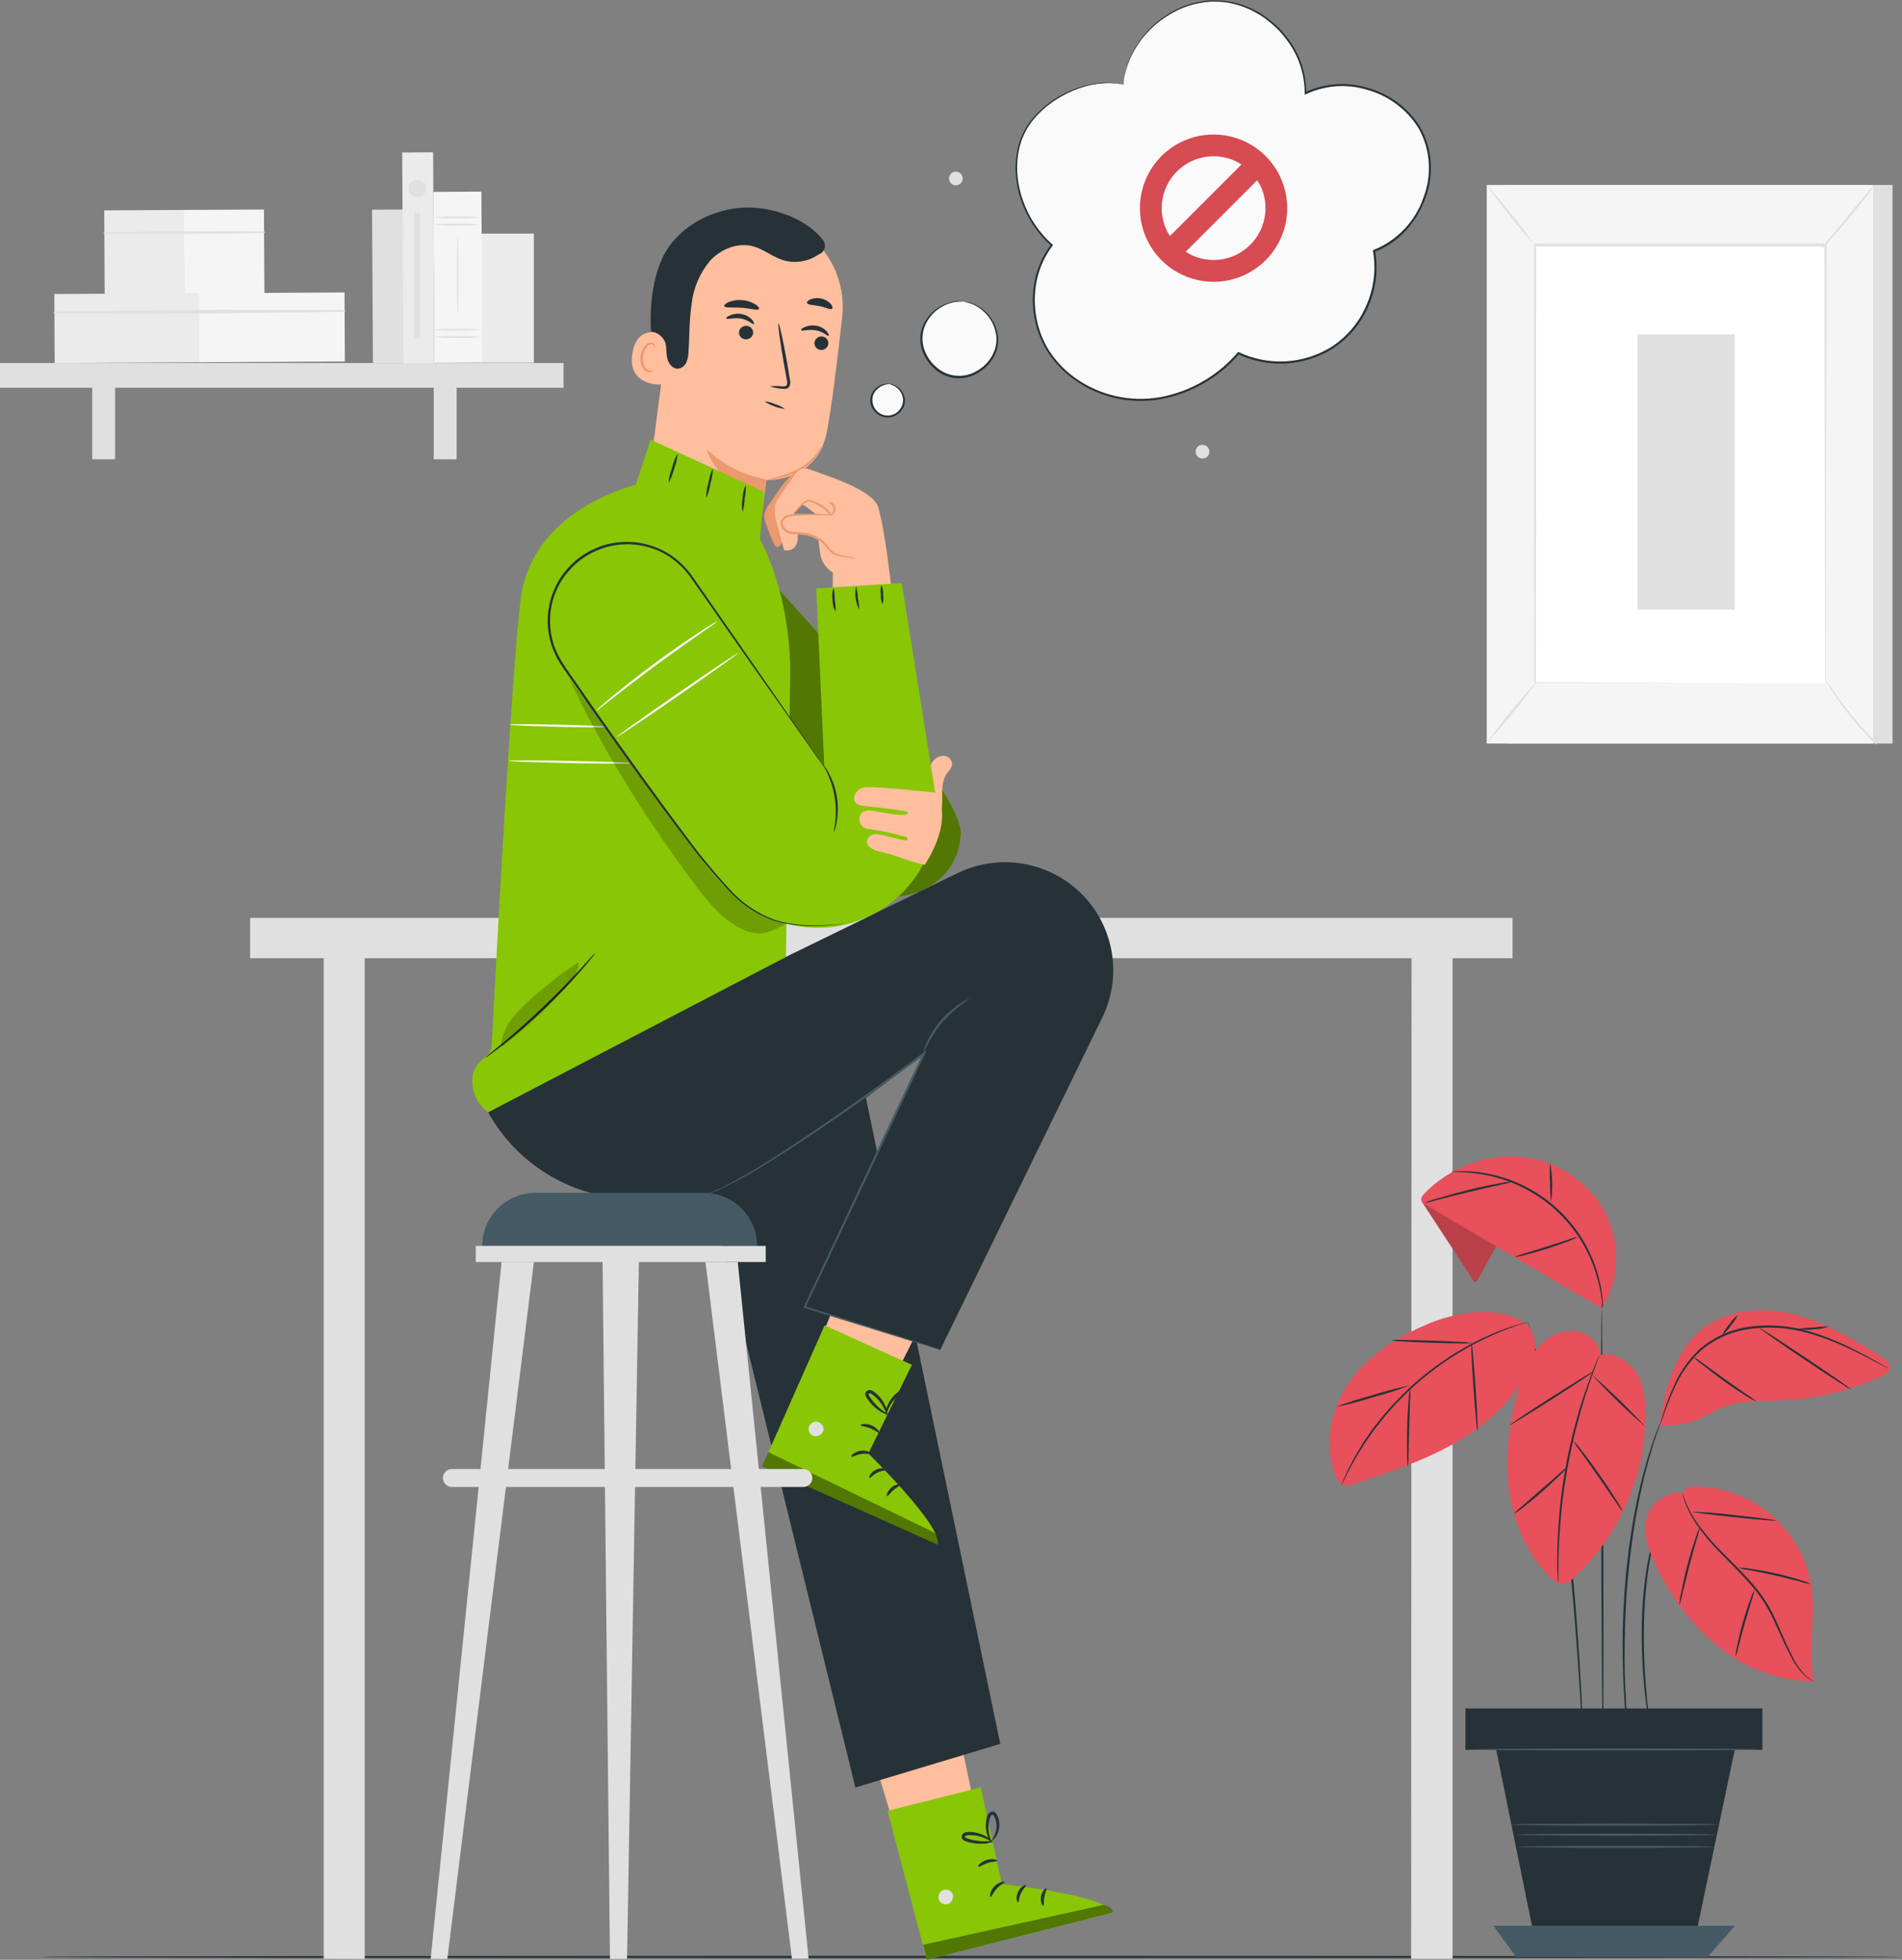 <svg width="297" height="306" viewBox="0 0 297 306" fill="none" xmlns="http://www.w3.org/2000/svg">
<rect x="0" y="0" width="297" height="306" fill="#808080" stroke="none"/>
<g clip-path="url(#clip0_204_15618)">
<path d="M188.754 70.946C188.838 70.752 188.862 70.537 188.824 70.33C188.786 70.122 188.687 69.93 188.54 69.778C188.392 69.626 188.203 69.521 187.996 69.477C187.789 69.432 187.574 69.449 187.377 69.526C187.179 69.603 187.009 69.737 186.888 69.91C186.767 70.083 186.7 70.288 186.696 70.5C186.691 70.711 186.749 70.919 186.863 71.097C186.977 71.275 187.141 71.416 187.335 71.501C187.597 71.615 187.893 71.62 188.16 71.516C188.426 71.412 188.639 71.207 188.754 70.946Z" fill="#E0E0E0"/>
<path d="M148.43 28.544C148.61 28.763 148.871 28.902 149.153 28.93C149.436 28.958 149.718 28.872 149.938 28.693C150.158 28.513 150.297 28.254 150.325 27.972C150.353 27.69 150.268 27.408 150.088 27.189C149.999 27.081 149.889 26.991 149.765 26.924C149.641 26.858 149.505 26.817 149.365 26.803C149.225 26.789 149.083 26.803 148.949 26.844C148.814 26.884 148.689 26.951 148.58 27.04C148.471 27.129 148.381 27.238 148.314 27.362C148.248 27.486 148.207 27.621 148.193 27.761C148.179 27.901 148.193 28.042 148.233 28.176C148.274 28.31 148.341 28.435 148.43 28.544Z" fill="#E0E0E0"/>
<path d="M295.518 28.882H235.18V116.098H295.518V28.882Z" fill="#E0E0E0"/>
<path d="M292.495 28.882H232.156V116.098H292.495V28.882Z" fill="#F5F5F5"/>
<path d="M284.996 38.331H239.648V106.656H284.996V38.331Z" fill="white"/>
<path d="M285.005 106.656C285.005 106.656 285.005 106.54 285.005 106.324C285.005 106.107 285.005 105.775 285.005 105.355C285.005 104.495 285.005 103.242 285.005 101.609C285.005 98.331 285.005 93.562 284.964 87.534C284.964 75.484 284.924 58.408 284.896 38.331L285.046 38.487H239.698L239.861 38.318C239.861 64.098 239.861 87.859 239.827 106.642L239.698 106.513L272.704 106.581H281.819H284.217H285.046C285.046 106.581 284.774 106.581 284.244 106.581H281.874H272.785L239.698 106.656H239.562V106.52C239.562 87.737 239.562 63.976 239.562 38.196V38.033H239.726H285.073H285.222V38.182C285.188 58.313 285.168 75.436 285.148 87.48C285.148 93.495 285.114 98.257 285.107 101.521C285.107 103.14 285.107 104.386 285.107 105.24C285.107 105.653 285.107 105.971 285.107 106.195C285.107 106.419 285.005 106.656 285.005 106.656Z" fill="#E0E0E0"/>
<path d="M292.668 28.889C292.358 29.439 291.999 29.961 291.595 30.447C290.916 31.382 289.897 32.655 288.762 34.03C287.628 35.405 286.568 36.618 285.78 37.485C285.372 37.979 284.917 38.432 284.422 38.839C284.762 38.309 285.146 37.809 285.57 37.343L288.477 33.827L291.377 30.312C291.767 29.802 292.198 29.326 292.668 28.889Z" fill="#E0E0E0"/>
<path d="M285.234 106.439C287.488 110.014 290.14 113.322 293.141 116.301L285.234 106.439Z" fill="white"/>
<path d="M293.14 116.301C292.643 115.934 292.188 115.513 291.782 115.048C290.731 113.982 289.736 112.863 288.8 111.695C287.859 110.528 286.982 109.311 286.171 108.051C285.807 107.549 285.499 107.008 285.254 106.439C285.661 106.904 286.031 107.4 286.361 107.922C287.04 108.857 287.964 110.131 289.078 111.492C290.192 112.853 291.204 114.039 291.972 114.879C292.394 115.325 292.785 115.8 293.14 116.301Z" fill="#E0E0E0"/>
<path d="M232.152 116.023L240.052 106.297L232.152 116.023Z" fill="white"/>
<path d="M240.052 106.31C238.869 108.033 237.592 109.691 236.228 111.275C234.952 112.924 233.592 114.507 232.152 116.017C233.334 114.292 234.611 112.635 235.977 111.052C237.253 109.403 238.613 107.82 240.052 106.31Z" fill="#E0E0E0"/>
<path d="M232.156 28.889C233.516 30.345 234.797 31.871 235.994 33.461C237.27 34.978 238.465 36.561 239.574 38.203C238.21 36.751 236.929 35.225 235.736 33.631C234.457 32.116 233.262 30.533 232.156 28.889Z" fill="#E0E0E0"/>
<path d="M270.869 52.204H255.688V95.195H270.869V52.204Z" fill="#E0E0E0"/>
<path d="M62.927 32.718L58.098 32.744L58.228 56.695L63.057 56.669L62.927 32.718Z" fill="#E0E0E0"/>
<path d="M28.776 32.78L16.277 32.848L16.349 46.069L28.847 46.002L28.776 32.78Z" fill="#EBEBEB"/>
<path d="M41.217 32.713L28.719 32.781L28.791 46.002L41.289 45.935L41.217 32.713Z" fill="#F5F5F5"/>
<path d="M16.296 36.502C24.605 36.57 32.919 36.532 41.238 36.387C41.268 36.38 41.295 36.364 41.314 36.34C41.333 36.316 41.344 36.286 41.344 36.255C41.344 36.224 41.333 36.195 41.314 36.171C41.295 36.147 41.268 36.13 41.238 36.123C32.924 36.096 24.617 36.096 16.296 36.279C16.266 36.279 16.237 36.291 16.216 36.312C16.195 36.333 16.184 36.361 16.184 36.391C16.184 36.42 16.195 36.449 16.216 36.47C16.237 36.491 16.266 36.502 16.296 36.502Z" fill="#E0E0E0"/>
<path d="M31.195 45.786L8.48 45.908L8.539 56.685L31.253 56.562L31.195 45.786Z" fill="#EBEBEB"/>
<path d="M53.792 45.664L31.078 45.786L31.137 56.563L53.851 56.44L53.792 45.664Z" fill="#F5F5F5"/>
<path d="M8.499 48.905C23.585 49.074 38.726 48.905 53.812 48.681C53.842 48.674 53.869 48.658 53.888 48.634C53.907 48.61 53.918 48.58 53.918 48.549C53.918 48.519 53.907 48.489 53.888 48.465C53.869 48.441 53.842 48.424 53.812 48.417C38.726 48.336 23.578 48.349 8.499 48.681C8.469 48.681 8.441 48.693 8.42 48.714C8.399 48.735 8.387 48.763 8.387 48.793C8.387 48.823 8.399 48.851 8.42 48.872C8.441 48.893 8.469 48.905 8.499 48.905Z" fill="#E0E0E0"/>
<path d="M87.991 56.681H0V60.542H87.991V56.681Z" fill="#E0E0E0"/>
<path d="M17.979 58.537H14.406V71.711H17.979V58.537Z" fill="#E0E0E0"/>
<path d="M71.303 58.537H67.731V71.711H71.303V58.537Z" fill="#E0E0E0"/>
<path d="M67.634 23.785L62.805 23.811L62.983 56.757L67.813 56.731L67.634 23.785Z" fill="#EBEBEB"/>
<path d="M75.171 29.922L67.672 29.962L67.817 56.656L75.316 56.616L75.171 29.922Z" fill="#F5F5F5"/>
<path d="M75.12 35.066C73.875 35.197 72.622 35.24 71.371 35.195C70.119 35.24 68.866 35.197 67.621 35.066C68.866 34.936 70.119 34.893 71.371 34.938C72.622 34.893 73.875 34.936 75.12 35.066Z" fill="#E0E0E0"/>
<path d="M75.12 33.942C73.875 34.077 72.622 34.123 71.371 34.078C70.119 34.123 68.866 34.077 67.621 33.942C68.867 33.816 70.119 33.773 71.371 33.813C72.622 33.773 73.875 33.816 75.12 33.942Z" fill="#E0E0E0"/>
<path d="M75.12 52.603C73.875 52.734 72.622 52.777 71.371 52.732C70.119 52.777 68.866 52.734 67.621 52.603C68.866 52.473 70.119 52.43 71.371 52.474C72.622 52.43 73.875 52.473 75.12 52.603Z" fill="#E0E0E0"/>
<path d="M75.12 51.479C73.875 51.614 72.622 51.659 71.371 51.614C70.119 51.659 68.866 51.614 67.621 51.479C68.867 51.352 70.119 51.309 71.371 51.35C72.622 51.309 73.875 51.352 75.12 51.479Z" fill="#E0E0E0"/>
<path d="M71.484 49.033C71.417 49.033 71.356 46.324 71.356 43.019C71.356 39.713 71.417 37.004 71.484 37.004C71.552 37.004 71.614 39.713 71.614 43.019C71.614 46.324 71.566 49.033 71.484 49.033Z" fill="#E0E0E0"/>
<path d="M83.364 36.475H75.199V56.627H83.364V36.475Z" fill="#EBEBEB"/>
<path d="M66.533 29.417C66.533 29.685 66.454 29.947 66.305 30.17C66.155 30.393 65.943 30.567 65.695 30.669C65.447 30.772 65.173 30.798 64.91 30.746C64.646 30.694 64.404 30.565 64.214 30.375C64.024 30.186 63.895 29.945 63.843 29.682C63.79 29.419 63.817 29.147 63.92 28.899C64.023 28.651 64.197 28.44 64.42 28.291C64.644 28.142 64.906 28.063 65.175 28.063C65.535 28.063 65.881 28.206 66.135 28.459C66.39 28.714 66.533 29.058 66.533 29.417Z" fill="#E0E0E0"/>
<path d="M65.571 33.217H64.715V52.813H65.571V33.217Z" fill="#E0E0E0"/>
<path d="M297.001 305.553C297.001 305.654 231.914 305.729 151.639 305.729C71.364 305.729 6.277 305.682 6.277 305.553C6.277 305.424 71.35 305.377 151.639 305.377C231.928 305.377 297.001 305.458 297.001 305.553Z" fill="#263238"/>
<path d="M236.187 143.321H39.059V149.613H236.187V143.321Z" fill="#E0E0E0"/>
<path d="M56.949 305.871L50.551 305.851V148.78H56.949V305.871Z" fill="#E0E0E0"/>
<path d="M226.818 305.858H220.352L220.419 148.78H226.818V305.858Z" fill="#E0E0E0"/>
<path d="M115.453 85.448C115.453 85.448 150.639 122.208 150.021 130.37C149.403 138.532 141.523 140.293 138.956 139.974C136.388 139.656 117.036 118.177 117.036 118.177L115.453 85.448Z" fill="#89C605"/>
<g opacity="0.4">
<path d="M115.453 85.448C115.453 85.448 150.639 122.208 150.021 130.37C149.403 138.532 141.523 140.293 138.956 139.974C136.388 139.656 117.036 118.177 117.036 118.177L115.453 85.448Z" fill="black"/>
</g>
<path d="M134.203 267.052L143.74 298.888L154.465 293.083L148.372 263.937L134.203 267.052Z" fill="#FFBE9D"/>
<path d="M153.154 279.075L156.435 294.167C156.435 294.167 172.9 295.901 173.777 298.624L144.711 306L138.598 282.733L153.154 279.075Z" fill="#89C605"/>
<path d="M147.129 295.176C146.871 295.331 146.68 295.577 146.592 295.864C146.504 296.152 146.526 296.461 146.653 296.734C146.799 296.997 147.04 297.193 147.328 297.283C147.615 297.372 147.926 297.348 148.195 297.215C148.468 297.049 148.67 296.789 148.762 296.483C148.854 296.178 148.828 295.85 148.691 295.562C148.51 295.304 148.235 295.126 147.925 295.065C147.614 295.004 147.293 295.066 147.027 295.237" fill="#E0E0E0"/>
<g opacity="0.4">
<path d="M144.711 306L144.168 303.65L172.235 297.438C172.235 297.438 173.668 297.675 173.757 298.617L144.711 306Z" fill="black"/>
</g>
<path d="M156.871 293.875C156.905 294.018 156.192 294.262 155.628 294.898C155.064 295.535 154.827 296.219 154.684 296.192C154.541 296.165 154.541 295.298 155.254 294.546C155.968 293.794 156.871 293.74 156.871 293.875Z" fill="#263238"/>
<path d="M160.238 294.356C160.306 294.485 159.756 294.885 159.423 295.603C159.091 296.321 159.118 296.991 158.975 297.025C158.832 297.059 158.54 296.273 158.975 295.386C159.41 294.498 160.205 294.221 160.238 294.356Z" fill="#263238"/>
<path d="M162.901 297.554C162.778 297.615 162.405 296.957 162.568 296.09C162.731 295.223 163.322 294.736 163.41 294.851C163.498 294.966 163.193 295.474 163.07 296.206C162.948 296.937 163.043 297.506 162.901 297.554Z" fill="#263238"/>
<path d="M155.714 290.523C155.714 290.672 154.98 290.638 154.192 290.895C153.404 291.153 152.834 291.572 152.739 291.464C152.644 291.356 153.106 290.705 154.043 290.414C154.98 290.123 155.782 290.394 155.714 290.523Z" fill="#263238"/>
<path d="M155.034 287.495C154.59 287.748 154.085 287.875 153.574 287.861C153.024 287.901 152.472 287.874 151.93 287.779C151.609 287.73 151.293 287.653 150.986 287.549C150.798 287.504 150.619 287.428 150.456 287.325C150.337 287.249 150.246 287.134 150.2 287C150.153 286.867 150.152 286.721 150.198 286.587C150.243 286.47 150.315 286.366 150.408 286.282C150.501 286.199 150.613 286.139 150.734 286.106C150.92 286.056 151.112 286.034 151.305 286.039C151.633 286.037 151.96 286.064 152.283 286.12C152.831 286.213 153.361 286.394 153.852 286.655C154.688 287.109 155.054 287.576 155.014 287.617C154.973 287.657 154.518 287.319 153.703 286.98C153.225 286.786 152.726 286.651 152.215 286.58C151.915 286.543 151.613 286.529 151.312 286.54C150.986 286.54 150.721 286.601 150.68 286.756C150.639 286.912 150.68 286.838 150.755 286.912C150.874 286.988 151.005 287.045 151.142 287.082C151.429 287.178 151.722 287.257 152.018 287.319C152.528 287.426 153.046 287.487 153.567 287.502C154.055 287.468 154.545 287.466 155.034 287.495Z" fill="#263238"/>
<path d="M154.886 287.745C154.845 287.779 154.43 287.346 154.145 286.445C153.981 285.915 153.91 285.36 153.935 284.806C153.95 284.474 153.998 284.146 154.077 283.824C154.109 283.612 154.194 283.412 154.325 283.243C154.456 283.073 154.628 282.94 154.824 282.855C154.95 282.829 155.08 282.838 155.2 282.882C155.321 282.927 155.426 283.004 155.504 283.106C155.622 283.256 155.718 283.422 155.789 283.6C155.926 283.911 156.011 284.243 156.04 284.582C156.101 285.144 156.019 285.712 155.803 286.235C155.429 287.136 154.879 287.454 154.858 287.407C155.085 286.99 155.287 286.56 155.463 286.12C155.608 285.639 155.648 285.133 155.578 284.636C155.536 284.349 155.453 284.068 155.334 283.803C155.212 283.505 155.028 283.288 154.926 283.349C154.824 283.41 154.593 283.681 154.539 283.952C154.457 284.24 154.402 284.535 154.376 284.833C154.333 285.34 154.363 285.851 154.464 286.35C154.668 287.217 154.96 287.705 154.886 287.745Z" fill="#263238"/>
<path d="M108.301 176.308C108.654 177.717 133.569 279.096 133.569 279.096L156.195 272.282L134.833 169.595L108.301 176.308Z" fill="#263238"/>
<path d="M104.966 46.764L101.013 77.056C100.854 78.276 100.946 79.516 101.282 80.7C101.619 81.884 102.193 82.988 102.969 83.944C103.746 84.9 104.71 85.69 105.801 86.264C106.893 86.838 108.09 87.185 109.32 87.284C111.654 87.47 113.97 86.754 115.789 85.283C117.607 83.813 118.789 81.701 119.088 79.386C119.38 77.103 119.632 75.206 119.679 74.969C119.679 74.969 127.511 75.254 129.06 67.695C129.814 64.037 130.744 56.39 131.512 49.46C131.906 45.869 130.93 42.262 128.777 39.356C126.625 36.45 123.454 34.46 119.896 33.78L119.163 33.637C111.168 32.581 105.809 38.765 104.966 46.764Z" fill="#FFBE9D"/>
<path d="M119.715 74.868C116.19 74.249 112.929 72.598 110.348 70.126C110.348 70.126 111.638 76.026 119.355 76.798L119.715 74.868Z" fill="#EB996E"/>
<path d="M129.339 53.741C129.286 54.023 129.125 54.273 128.891 54.438C128.656 54.604 128.367 54.672 128.083 54.628C127.806 54.588 127.556 54.44 127.388 54.217C127.22 53.993 127.147 53.713 127.186 53.436C127.237 53.154 127.398 52.903 127.633 52.737C127.868 52.571 128.158 52.504 128.443 52.549C128.72 52.589 128.97 52.737 129.138 52.961C129.306 53.184 129.378 53.465 129.339 53.741Z" fill="#263238"/>
<path d="M129.399 52.434C129.243 52.549 128.537 51.756 127.361 51.567C126.186 51.377 125.222 51.763 125.127 51.567C125.032 51.37 125.263 51.262 125.684 51.065C126.258 50.816 126.896 50.747 127.511 50.869C128.119 50.98 128.674 51.284 129.094 51.736C129.406 52.108 129.481 52.386 129.399 52.434Z" fill="#263238"/>
<path d="M117.594 52.075C117.541 52.358 117.38 52.61 117.144 52.777C116.908 52.944 116.617 53.012 116.331 52.969C116.191 52.953 116.055 52.909 115.932 52.84C115.809 52.772 115.701 52.679 115.614 52.568C115.527 52.457 115.464 52.33 115.427 52.194C115.39 52.058 115.381 51.916 115.4 51.777C115.453 51.495 115.614 51.245 115.849 51.08C116.083 50.914 116.373 50.846 116.657 50.889C116.797 50.904 116.933 50.947 117.056 51.015C117.18 51.083 117.288 51.175 117.375 51.286C117.463 51.396 117.527 51.523 117.565 51.658C117.602 51.794 117.612 51.935 117.594 52.075Z" fill="#263238"/>
<path d="M117.725 50.605C117.562 50.72 116.855 49.928 115.687 49.738C114.519 49.548 113.547 49.934 113.445 49.738C113.343 49.542 113.581 49.44 114.009 49.237C114.581 48.987 115.217 48.918 115.83 49.04C116.438 49.154 116.994 49.458 117.419 49.907C117.731 50.28 117.806 50.558 117.725 50.605Z" fill="#263238"/>
<path d="M120.215 60.332C120.867 60.249 121.526 60.249 122.178 60.332C122.477 60.332 122.776 60.332 122.857 60.156C122.948 59.858 122.948 59.539 122.857 59.241L122.409 56.803C121.804 53.348 121.431 50.524 121.567 50.503C121.702 50.483 122.314 53.267 122.925 56.721C123.061 57.575 123.197 58.388 123.326 59.167C123.445 59.559 123.421 59.982 123.258 60.359C123.194 60.456 123.109 60.538 123.009 60.597C122.909 60.657 122.797 60.694 122.681 60.704C122.509 60.722 122.336 60.722 122.164 60.704C121.502 60.656 120.848 60.531 120.215 60.332Z" fill="#263238"/>
<path d="M118.525 48.234C118.349 48.532 117.214 48.16 115.808 48.058C114.402 47.956 113.227 48.119 113.091 47.801C113.03 47.651 113.281 47.387 113.77 47.171C114.437 46.899 115.159 46.792 115.876 46.859C116.596 46.906 117.295 47.125 117.914 47.496C118.396 47.801 118.607 48.092 118.525 48.234Z" fill="#263238"/>
<path d="M129.943 48.2C129.684 48.424 128.93 47.99 127.966 47.794C127.001 47.597 126.145 47.631 126.01 47.32C125.955 47.171 126.132 46.927 126.539 46.744C127.075 46.534 127.662 46.486 128.225 46.607C128.788 46.727 129.302 47.011 129.705 47.421C129.997 47.794 130.058 48.085 129.943 48.2Z" fill="#263238"/>
<path d="M104.512 52.495C104.389 52.413 99.587 49.955 98.752 55.163C97.916 60.372 103.337 60.135 103.371 59.986C103.405 59.837 104.512 52.495 104.512 52.495Z" fill="#FFBE9D"/>
<path d="M102.085 57.771C102.085 57.771 101.99 57.819 101.82 57.866C101.707 57.896 101.588 57.903 101.471 57.887C101.355 57.871 101.242 57.831 101.141 57.771C100.618 57.487 100.292 56.538 100.421 55.59C100.479 55.141 100.636 54.711 100.883 54.33C100.957 54.175 101.069 54.041 101.207 53.94C101.346 53.838 101.508 53.772 101.678 53.748C101.786 53.737 101.895 53.764 101.986 53.825C102.076 53.885 102.143 53.975 102.174 54.08C102.221 54.236 102.174 54.337 102.174 54.351C102.174 54.364 102.296 54.276 102.289 54.059C102.28 53.923 102.225 53.795 102.133 53.694C102.003 53.567 101.832 53.492 101.651 53.484C101.428 53.495 101.211 53.563 101.022 53.682C100.833 53.8 100.677 53.965 100.571 54.161C100.277 54.577 100.091 55.058 100.027 55.563C99.891 56.62 100.272 57.69 100.992 58.029C101.126 58.091 101.272 58.123 101.42 58.123C101.568 58.123 101.714 58.091 101.848 58.029C102.051 57.886 102.106 57.771 102.085 57.771Z" fill="#EB996E"/>
<path d="M101.651 51.763C102.152 51.825 102.626 52.022 103.023 52.333C103.42 52.643 103.726 53.055 103.906 53.524C104.103 54.324 104.015 55.177 104.205 55.983C104.395 56.789 105.034 57.602 105.862 57.568C106.148 57.534 106.419 57.427 106.649 57.255C106.879 57.084 107.06 56.856 107.173 56.593C107.392 56.064 107.507 55.498 107.513 54.926C107.669 52.447 107.622 49.948 107.995 47.476C108.268 44.982 109.275 42.625 110.889 40.702C112.574 38.873 115.223 37.803 117.62 38.467C119.21 38.9 120.528 40.025 122.09 40.56C123.021 40.868 124.009 40.962 124.982 40.833C125.954 40.704 126.884 40.355 127.701 39.815C127.791 39.756 127.886 39.706 127.986 39.666C128.27 39.536 128.503 39.316 128.65 39.041C128.796 38.765 128.847 38.449 128.794 38.142C128.768 37.943 128.696 37.753 128.584 37.586C125.969 34.064 120.392 32.167 115.99 32.418C111.589 32.669 107.072 34.87 104.504 38.453C101.936 42.036 101.42 47.597 101.651 51.763Z" fill="#263238"/>
<path d="M122.568 63.867C121.433 63.702 120.346 63.303 119.375 62.696C119.951 62.719 120.515 62.862 121.032 63.115C121.591 63.258 122.113 63.514 122.568 63.867Z" fill="#263238"/>
<path d="M128.246 69.706C128.146 70.22 127.925 70.703 127.601 71.115C126.863 72.143 125.89 72.979 124.762 73.554C123.644 74.119 122.453 74.525 121.223 74.759C120.723 74.898 120.206 74.964 119.688 74.956C120.166 74.768 120.659 74.621 121.161 74.516C122.349 74.213 123.501 73.787 124.599 73.242C125.681 72.687 126.634 71.912 127.397 70.966C127.974 70.228 128.192 69.679 128.246 69.706Z" fill="#EB996E"/>
<path d="M124.562 73.574C122.721 74.488 121.37 76.961 120.201 78.6C119.804 79.069 119.521 79.623 119.373 80.219C119.318 80.867 119.433 81.518 119.706 82.109C120.038 83.01 120.385 83.897 120.792 84.777C120.901 85.035 121.044 85.312 121.315 85.373C121.587 85.434 121.94 85.116 122.083 84.798C122.343 83.972 122.487 83.115 122.511 82.251C122.534 81.819 122.662 81.4 122.884 81.029C123.107 80.659 123.417 80.348 123.788 80.124" fill="#EB996E"/>
<path d="M127.472 80.334L125.686 78.979C125.578 78.89 125.44 78.847 125.3 78.858C125.16 78.869 125.031 78.935 124.939 79.04L123.988 80.137L124.49 82.908C125.075 86.464 122.453 85.908 122.453 85.908L122.242 85.231L121.081 80.896C120.85 78.823 121.013 78.579 122.025 77.082L124.239 73.926C124.462 73.594 124.79 73.347 125.171 73.224C125.551 73.101 125.963 73.11 126.338 73.249C129.517 74.421 136.371 76.534 137.145 79.223C138.551 84.113 139.686 96.597 139.706 96.834L129.999 97.735L130.047 89.41C129.193 88.88 128.55 88.071 128.226 87.121C127.819 85.651 127.472 80.347 127.472 80.347" fill="#FFBE9D"/>
<path d="M134.174 81.966C134.174 81.966 134.072 82.136 133.807 82.359C133.429 82.688 132.977 82.92 132.489 83.037C132.143 83.114 131.783 83.114 131.437 83.037C131.026 82.933 130.662 82.694 130.404 82.359C129.833 81.682 129.725 80.72 129.249 80.022C128.957 79.703 128.621 79.427 128.251 79.203C127.902 78.979 127.539 78.777 127.164 78.6C126.864 78.421 126.522 78.325 126.172 78.322C125.877 78.416 125.608 78.576 125.384 78.79C124.508 79.596 124.026 80.205 123.978 80.144C123.931 80.083 124.067 79.975 124.27 79.697C124.557 79.306 124.873 78.937 125.215 78.593C125.463 78.336 125.771 78.143 126.111 78.031C126.219 78.01 126.329 78.01 126.437 78.031C126.538 78.049 126.638 78.073 126.736 78.105C126.93 78.162 127.118 78.234 127.3 78.322C127.694 78.492 128.073 78.694 128.434 78.925C128.847 79.165 129.218 79.469 129.535 79.826C130.105 80.652 130.173 81.594 130.655 82.169C130.871 82.421 131.151 82.611 131.465 82.718C131.779 82.825 132.117 82.846 132.442 82.779C132.902 82.693 133.339 82.513 133.726 82.251C133.977 82.061 134.154 81.946 134.174 81.966Z" fill="#EB996E"/>
<path d="M133.104 84.906C131.248 84.797 129.441 84.276 127.812 83.382C128.719 83.546 129.609 83.786 130.475 84.1C131.372 84.296 132.251 84.566 133.104 84.906Z" fill="#EB996E"/>
<path d="M129.657 80.374C127.117 80.374 126.818 80.259 123.945 80.415C123.515 80.418 123.089 80.486 122.681 80.618C122.477 80.686 122.291 80.801 122.14 80.954C121.989 81.107 121.876 81.294 121.812 81.499C121.615 82.285 122.409 82.996 123.17 83.179C123.931 83.362 124.8 83.219 125.588 83.402C126.84 83.623 127.97 84.284 128.774 85.265C130.432 87.602 132.17 86.477 133.298 87.297L136.26 85.427L135.214 81.065L129.63 80.388" fill="#FFBE9D"/>
<path d="M133.584 87.317C133.327 87.199 133.055 87.115 132.776 87.067C131.975 87.057 131.181 86.917 130.425 86.653C129.921 86.399 129.48 86.036 129.135 85.59C128.788 85.089 128.342 84.665 127.824 84.344C127.245 84.003 126.617 83.752 125.963 83.599C125.236 83.487 124.503 83.423 123.769 83.409C123.362 83.385 122.97 83.244 122.641 83.004C122.312 82.764 122.06 82.434 121.914 82.054C121.859 81.856 121.857 81.647 121.907 81.448C121.957 81.249 122.058 81.065 122.199 80.916C122.453 80.644 122.781 80.453 123.144 80.368C123.773 80.266 124.409 80.214 125.046 80.212C125.63 80.212 126.18 80.212 126.683 80.212C127.688 80.212 128.489 80.28 129.046 80.307C129.338 80.301 129.629 80.324 129.916 80.374C129.63 80.434 129.338 80.456 129.046 80.442C128.489 80.442 127.688 80.442 126.683 80.442C126.187 80.442 125.643 80.442 125.059 80.503C124.444 80.512 123.831 80.571 123.225 80.679C122.648 80.801 122.057 81.357 122.247 81.953C122.379 82.263 122.597 82.529 122.874 82.721C123.152 82.913 123.479 83.022 123.816 83.037C124.563 83.051 125.307 83.119 126.044 83.24C126.735 83.407 127.395 83.681 128 84.052C128.544 84.403 129.008 84.865 129.359 85.407C129.671 85.83 130.072 86.179 130.534 86.43C131.261 86.7 132.022 86.869 132.796 86.931C133.015 86.971 133.225 87.051 133.414 87.168C133.536 87.256 133.591 87.304 133.584 87.317Z" fill="#EB996E"/>
<path d="M129.371 78.397C129.371 78.356 129.555 78.322 129.82 78.437C129.991 78.52 130.14 78.643 130.252 78.797C130.364 78.95 130.437 79.129 130.464 79.317C130.491 79.505 130.471 79.697 130.406 79.875C130.341 80.053 130.233 80.213 130.091 80.341C129.874 80.53 129.691 80.544 129.67 80.503C129.65 80.462 129.779 80.368 129.908 80.178C130.072 79.94 130.147 79.652 130.119 79.365C130.062 79.096 129.91 78.855 129.691 78.688C129.514 78.505 129.365 78.451 129.371 78.397Z" fill="#EB996E"/>
<path d="M135.058 191.941L122.668 222.781L134.684 224.887L148.099 198.288L135.058 191.941Z" fill="#FFBE9D"/>
<path d="M142.393 213.101L135.6 226.94C135.6 226.94 147.406 238.502 146.394 241.164L119.02 228.924L128.767 206.938L142.393 213.101Z" fill="#89C605"/>
<path d="M127.639 221.975C127.338 221.931 127.032 222.001 126.78 222.172C126.529 222.342 126.351 222.601 126.281 222.896C126.226 223.194 126.29 223.502 126.458 223.755C126.627 224.008 126.887 224.185 127.184 224.25C127.502 224.29 127.823 224.211 128.085 224.029C128.347 223.846 128.532 223.573 128.604 223.262C128.625 222.946 128.521 222.635 128.316 222.395C128.11 222.155 127.819 222.004 127.503 221.975" fill="#E0E0E0"/>
<g opacity="0.4">
<path d="M118.992 228.945L119.977 226.73L145.911 239.301C145.911 239.301 146.889 240.372 146.366 241.171L118.992 228.945Z" fill="black"/>
</g>
<path d="M136.076 226.994C136.014 227.129 135.315 226.892 134.466 227.028C133.617 227.163 133.012 227.563 132.917 227.455C132.822 227.346 133.359 226.669 134.391 226.52C135.424 226.371 136.157 226.886 136.076 226.994Z" fill="#263238"/>
<path d="M138.415 229.466C138.415 229.608 137.736 229.574 137.002 229.933C136.269 230.292 135.895 230.834 135.766 230.767C135.637 230.699 135.888 229.913 136.778 229.48C137.668 229.046 138.47 229.337 138.415 229.466Z" fill="#263238"/>
<path d="M138.508 233.618C138.372 233.618 138.508 232.846 139.188 232.264C139.867 231.681 140.621 231.674 140.628 231.81C140.634 231.945 140.071 232.162 139.527 232.643C138.984 233.124 138.644 233.666 138.508 233.618Z" fill="#263238"/>
<path d="M137.279 223.675C137.17 223.77 136.64 223.309 135.859 222.997C135.078 222.686 134.385 222.686 134.371 222.537C134.358 222.388 135.132 222.171 136.042 222.537C136.952 222.903 137.374 223.594 137.279 223.675Z" fill="#263238"/>
<path d="M138.612 220.857C138.112 220.773 137.643 220.558 137.253 220.234C136.798 219.928 136.383 219.566 136.017 219.157C135.799 218.915 135.599 218.657 135.419 218.385C135.3 218.232 135.208 218.06 135.148 217.877C135.101 217.744 135.102 217.599 135.149 217.466C135.196 217.333 135.286 217.22 135.406 217.145C135.514 217.082 135.635 217.044 135.76 217.036C135.885 217.028 136.01 217.049 136.126 217.098C136.3 217.177 136.462 217.28 136.608 217.403C136.869 217.607 137.113 217.834 137.335 218.08C137.703 218.496 138.003 218.967 138.225 219.475C138.48 219.921 138.586 220.435 138.53 220.945C138.449 220.945 138.327 220.403 137.899 219.631C137.652 219.181 137.346 218.767 136.988 218.398C136.776 218.184 136.549 217.985 136.309 217.802C136.051 217.599 135.807 217.484 135.677 217.586C135.548 217.687 135.616 217.64 135.637 217.748C135.684 217.881 135.75 218.007 135.834 218.121C136 218.376 136.179 218.622 136.37 218.859C136.704 219.256 137.072 219.623 137.471 219.956C138.143 220.518 138.646 220.783 138.612 220.857Z" fill="#263238"/>
<path d="M138.345 220.965C138.261 220.461 138.342 219.944 138.576 219.489C138.779 218.971 139.071 218.492 139.438 218.073C139.655 217.824 139.896 217.597 140.159 217.396C140.315 217.249 140.506 217.145 140.714 217.093C140.922 217.04 141.14 217.042 141.347 217.098C141.466 217.157 141.566 217.248 141.637 217.36C141.708 217.473 141.746 217.602 141.748 217.735C141.746 217.927 141.716 218.119 141.66 218.304C141.571 218.629 141.434 218.94 141.252 219.225C140.941 219.699 140.522 220.094 140.029 220.376C139.818 220.525 139.578 220.631 139.325 220.687C139.072 220.743 138.81 220.748 138.555 220.701C138.995 220.515 139.423 220.304 139.839 220.071C140.251 219.781 140.596 219.407 140.851 218.974C140.995 218.723 141.105 218.455 141.177 218.175C141.266 217.87 141.259 217.586 141.137 217.565C141.014 217.554 140.89 217.569 140.773 217.609C140.656 217.649 140.548 217.712 140.457 217.795C140.214 217.972 139.987 218.169 139.778 218.385C139.429 218.757 139.134 219.177 138.902 219.631C138.508 220.417 138.426 221.013 138.345 220.965Z" fill="#263238"/>
<path d="M111.345 154.958L149.492 136.344C152.762 134.747 156.461 134.245 160.039 134.912C163.618 135.58 166.885 137.381 169.354 140.049C171.66 142.542 173.159 145.671 173.654 149.027C174.15 152.382 173.62 155.809 172.132 158.859L146.823 210.758L125.65 204.079L144.269 164.522L123.321 180.44C117.664 184.734 110.765 187.086 103.656 187.145L98.168 187.193C93.649 187.005 89.254 185.66 85.408 183.288C81.561 180.915 78.393 177.594 76.207 173.646L111.345 154.958Z" fill="#263238"/>
<path d="M146.822 210.744C146.822 210.744 146.686 210.744 146.428 210.643L145.307 210.311L141.035 209.01L125.602 204.221L125.452 204.174L125.52 204.025C129.256 196.059 133.916 186.136 138.949 175.4C140.736 171.62 142.468 167.949 144.112 164.454L144.37 164.664C134.765 171.803 126.166 177.73 119.821 181.632C117.358 183.193 114.794 184.592 112.146 185.818C111.429 186.14 110.683 186.392 109.918 186.57C109.719 186.616 109.517 186.643 109.313 186.651H109.109C109.109 186.651 109.388 186.651 109.904 186.502C110.657 186.299 111.391 186.032 112.098 185.703C114.719 184.437 117.26 183.011 119.706 181.435C126.009 177.486 134.575 171.526 144.159 164.386L144.716 163.973L144.424 164.596C142.78 168.085 141.028 171.763 139.275 175.542C134.215 186.272 129.535 196.181 125.778 204.14L125.69 203.944L141.082 208.848L145.334 210.202L146.442 210.575L146.822 210.744Z" fill="#455A64"/>
<path d="M151.443 155.933C149.82 156.995 148.343 158.263 147.049 159.706C145.847 161.228 144.854 162.902 144.094 164.684C144.176 164.113 144.345 163.558 144.596 163.038C145.695 160.452 147.542 158.252 149.901 156.719C150.371 156.378 150.891 156.113 151.443 155.933Z" fill="#455A64"/>
<path d="M70.57 229.371H125.441C125.807 229.369 126.159 229.51 126.423 229.763C126.687 230.016 126.841 230.361 126.854 230.726C126.858 230.914 126.825 231.101 126.756 231.277C126.687 231.452 126.584 231.612 126.452 231.747C126.321 231.882 126.164 231.989 125.99 232.063C125.816 232.136 125.63 232.175 125.441 232.176H70.57C70.197 232.174 69.839 232.025 69.576 231.761C69.312 231.497 69.164 231.139 69.164 230.767C69.166 230.396 69.315 230.041 69.578 229.78C69.842 229.518 70.198 229.371 70.57 229.371Z" fill="#E0E0E0"/>
<path d="M118.227 194.535H75.305C75.305 193.446 75.52 192.368 75.938 191.362C76.355 190.357 76.968 189.443 77.74 188.673C78.512 187.903 79.428 187.292 80.437 186.875C81.446 186.459 82.527 186.244 83.619 186.244H109.906C110.999 186.243 112.081 186.457 113.09 186.874C114.1 187.29 115.017 187.9 115.79 188.67C116.562 189.44 117.175 190.355 117.594 191.361C118.012 192.367 118.227 193.446 118.227 194.535Z" fill="#455A64"/>
<path d="M119.572 194.535H74.293V197.048H119.572V194.535Z" fill="#E0E0E0"/>
<path d="M78.318 197.048L67.246 305.871H69.848L83.365 197.048H78.318Z" fill="#E0E0E0"/>
<path d="M115.204 197.048L126.269 305.824L123.668 305.837L110.164 197.089L115.204 197.048Z" fill="#E0E0E0"/>
<path d="M99.777 196.093L97.916 305.871H95.246L94.078 195.795L99.777 196.093Z" fill="#E0E0E0"/>
<path d="M98.914 76.784L101.597 68.636L119.353 76.832L118.538 85.448L109.694 87.954L101.006 82.644L98.914 76.784Z" fill="#89C605"/>
<path d="M76.242 173.666C75.453 173.109 74.814 172.367 74.381 171.506C73.947 170.645 73.733 169.691 73.756 168.728C73.756 165.463 76.676 165.192 76.772 163.384C77.743 144.723 79.862 106.066 81.261 93.867C83.021 78.491 101.089 75.247 101.089 75.247L115.999 78.898V80.022C121.161 86.64 123.396 96.617 123.403 105.003L122.723 149.424L76.242 173.666Z" fill="#89C605"/>
<path d="M92.972 148.787C92.811 149.056 92.624 149.31 92.415 149.546C92.048 150.02 91.485 150.69 90.778 151.503C89.365 153.135 87.334 155.323 84.943 157.599C82.552 159.875 80.27 161.799 78.572 163.126C77.716 163.804 77.023 164.319 76.534 164.671C76.291 164.87 76.026 165.043 75.746 165.186C75.951 164.956 76.179 164.747 76.425 164.562L78.388 162.937C80.046 161.582 82.301 159.611 84.678 157.342C87.056 155.073 89.114 152.925 90.574 151.34L92.293 149.451C92.495 149.206 92.723 148.984 92.972 148.787Z" fill="#263238"/>
<g opacity="0.2">
<path d="M78.277 163.323C78.332 160.512 80.444 158.195 82.536 156.305C84.981 154.09 87.582 152.052 90.321 150.209C90.457 151.564 89.519 152.803 88.609 153.847C85.549 157.33 82.165 160.517 78.501 163.363" fill="black"/>
</g>
<path d="M104.383 75.437C104.449 74.626 104.634 73.829 104.933 73.073C105.116 72.282 105.414 71.522 105.816 70.817C105.75 71.628 105.565 72.424 105.266 73.181C105.079 73.971 104.782 74.73 104.383 75.437Z" fill="#263238"/>
<path d="M111.305 73.127C111.304 73.924 111.183 74.716 110.945 75.477C110.83 76.262 110.601 77.027 110.266 77.746C110.267 76.949 110.388 76.157 110.626 75.396C110.741 74.611 110.969 73.846 111.305 73.127Z" fill="#263238"/>
<path d="M116.459 75.694C116.481 76.41 116.419 77.126 116.276 77.828C116.253 78.546 116.148 79.26 115.963 79.955C115.809 79.24 115.809 78.501 115.963 77.787C115.982 77.063 116.151 76.35 116.459 75.694Z" fill="#263238"/>
<path d="M98.541 119.166C98.295 119.216 98.044 119.234 97.794 119.221C97.305 119.221 96.605 119.221 95.756 119.221C94.024 119.221 91.633 119.221 88.963 119.146C86.294 119.072 83.923 119.031 82.171 118.963C81.301 118.963 80.602 118.902 80.133 118.868C79.879 118.874 79.626 118.847 79.379 118.787C79.628 118.743 79.88 118.725 80.133 118.733C80.622 118.733 81.322 118.733 82.171 118.733C83.903 118.733 86.294 118.733 88.963 118.807C91.633 118.882 94.003 118.916 95.756 118.983L97.794 119.078C98.046 119.074 98.297 119.104 98.541 119.166Z" fill="#FAFAFA"/>
<path d="M94.757 113.483C94.757 113.585 91.36 113.585 87.149 113.483C82.937 113.382 79.555 113.246 79.555 113.145C79.555 113.043 82.951 113.043 87.156 113.145C91.36 113.246 94.757 113.389 94.757 113.483Z" fill="#FAFAFA"/>
<g opacity="0.2">
<path d="M88.297 104.725C93.731 116.525 100.374 127.119 108.097 137.563C110.088 140.273 112.22 142.982 115.094 144.669C117.967 146.355 119.849 145.908 122.749 144.181C119.536 143.158 118.673 142.826 115.956 140.869C113.307 138.805 110.995 136.344 109.103 133.574C102.31 124.253 95.68 114.655 88.874 105.335" fill="black"/>
</g>
<path d="M144.793 121.503C144.867 120.72 145.081 119.956 145.425 119.248C145.599 118.893 145.864 118.591 146.194 118.372C146.523 118.154 146.904 118.025 147.299 118.001C147.494 117.999 147.687 118.04 147.865 118.119C148.043 118.198 148.202 118.314 148.331 118.46C148.46 118.606 148.556 118.778 148.612 118.964C148.669 119.15 148.684 119.346 148.658 119.539C148.488 119.97 148.232 120.362 147.904 120.69C147.041 121.869 147.123 123.461 147.13 124.917C147.136 126.373 146.953 128.04 145.771 128.913" fill="#FFBE9D"/>
<path d="M90.899 87.5C89.537 88.449 88.382 89.662 87.502 91.067C86.622 92.472 86.036 94.04 85.778 95.676C85.52 97.312 85.597 98.984 86.003 100.59C86.409 102.196 87.136 103.704 88.141 105.023L112.961 137.617C115.577 141.01 119.288 143.396 123.466 144.373C127.644 145.349 132.032 144.855 135.886 142.975C139.165 141.373 141.898 138.844 143.746 135.704C145.593 132.564 146.475 128.952 146.279 125.317L140.811 91.043L127.457 91.869L128.72 119.783L108.057 90.501C106.177 87.839 103.315 86.029 100.099 85.467C96.884 84.904 93.575 85.635 90.899 87.5Z" fill="#89C605"/>
<path d="M144.398 135.037C141.111 134.271 140.554 133.682 137.273 132.944C136.295 132.713 135.038 132.083 135.473 131.047C135.594 130.784 135.793 130.565 136.043 130.42C136.294 130.274 136.583 130.209 136.872 130.234C138.149 130.343 140.207 131.101 141.444 131.216C141.749 131.216 141.742 130.939 141.607 130.729C139.608 130.127 137.563 129.688 135.493 129.415C135.202 129.376 134.928 129.253 134.706 129.061C134.483 128.869 134.322 128.616 134.242 128.334C134.162 128.052 134.166 127.752 134.255 127.472C134.343 127.193 134.511 126.945 134.739 126.759C135.012 126.62 135.31 126.535 135.615 126.509C136.933 126.698 136.933 126.698 138.333 126.942C142.265 127.62 141.729 126.847 141.729 126.847C141.729 126.549 137.252 126.116 134.936 125.838C134.435 125.843 133.95 125.659 133.578 125.323C133.412 125.075 133.337 124.777 133.365 124.48C133.394 124.182 133.524 123.904 133.734 123.691C133.932 123.461 134.174 123.272 134.446 123.136C134.717 123 135.013 122.919 135.317 122.898C137.877 122.851 146.287 123.786 146.287 123.786C146.287 123.786 147.387 125.276 147.047 128.331C146.701 131.677 144.398 135.037 144.398 135.037Z" fill="#FFBE9D"/>
<path d="M132.506 144.181C132.506 144.181 132.384 144.181 132.153 144.235L131.107 144.343C130.183 144.425 128.825 144.553 127.031 144.574C124.888 144.629 122.749 144.334 120.701 143.7C118.024 142.701 115.627 141.074 113.711 138.958C111.382 136.453 109.194 133.821 107.156 131.074C104.922 128.141 102.585 124.978 100.153 121.625C97.721 118.272 95.208 114.73 92.62 111.038L88.701 105.396C88.368 104.915 88.022 104.434 87.709 103.946L87.234 103.194C87.074 102.942 86.931 102.68 86.806 102.409C86.264 101.331 85.888 100.178 85.692 98.988C85.483 97.8 85.46 96.587 85.624 95.391C85.7 94.8 85.813 94.214 85.963 93.637C86.13 93.07 86.332 92.513 86.568 91.971C86.804 91.434 87.076 90.913 87.383 90.413C87.696 89.92 88.043 89.449 88.422 89.004C89.162 88.119 90.024 87.343 90.983 86.701C91.928 86.072 92.951 85.569 94.026 85.204C95.087 84.864 96.188 84.666 97.3 84.615C99.464 84.516 101.616 84.984 103.543 85.969C105.365 86.918 106.929 88.294 108.1 89.979C109.223 91.587 110.308 93.149 111.354 94.666L117.196 103.079L125.632 115.272L127.914 118.597C128.166 118.97 128.356 119.275 128.499 119.464L128.689 119.769C128.609 119.678 128.534 119.583 128.465 119.485L127.853 118.638L125.557 115.346L116.999 103.228L111.123 94.836L107.849 90.162C106.703 88.525 105.177 87.188 103.4 86.267C100.525 84.829 97.196 84.585 94.142 85.59C93.097 85.948 92.104 86.44 91.187 87.053C90.251 87.672 89.411 88.426 88.694 89.288C88.329 89.717 87.993 90.169 87.689 90.643C87.39 91.129 87.127 91.636 86.901 92.16C86.667 92.686 86.469 93.227 86.31 93.779C86.161 94.34 86.05 94.91 85.977 95.486C85.69 97.808 86.092 100.163 87.132 102.26C87.682 103.284 88.304 104.269 88.993 105.206L92.912 110.855C95.493 114.547 98.007 118.089 100.425 121.442C102.843 124.795 105.18 127.972 107.394 130.925C109.419 133.671 111.591 136.305 113.901 138.816C115.781 140.918 118.135 142.543 120.769 143.558C122.795 144.199 124.912 144.51 127.038 144.479C128.791 144.479 130.149 144.37 131.073 144.31L132.119 144.242C132.384 144.181 132.506 144.181 132.506 144.181Z" fill="#263238"/>
<path d="M130.141 130.011C130.995 126.353 130.381 122.507 128.43 119.295C128.824 119.689 129.148 120.147 129.387 120.65C130.037 121.827 130.476 123.108 130.685 124.436C130.897 125.762 130.879 127.114 130.63 128.433C130.558 128.982 130.393 129.516 130.141 130.011Z" fill="#263238"/>
<path d="M130.472 95.507C130.155 94.949 129.991 94.318 129.997 93.678C129.886 93.047 129.942 92.397 130.16 91.795C130.292 92.404 130.356 93.027 130.35 93.651C130.461 94.263 130.502 94.885 130.472 95.507Z" fill="#263238"/>
<path d="M134.156 95.168C133.584 94.045 133.417 92.761 133.68 91.531C133.841 92.123 133.932 92.732 133.952 93.346C134.088 93.944 134.157 94.555 134.156 95.168Z" fill="#263238"/>
<path d="M137.804 94.348C137.6 93.879 137.512 93.368 137.546 92.858C137.461 92.354 137.494 91.837 137.641 91.348C137.841 91.818 137.929 92.328 137.899 92.838C137.979 93.342 137.947 93.858 137.804 94.348Z" fill="#263238"/>
<path d="M115.313 101.928C115.367 102.002 111.156 105.01 105.905 108.64C100.654 112.271 96.355 115.15 96.294 115.068C96.233 114.987 100.451 111.98 105.701 108.349C110.952 104.718 115.259 101.846 115.313 101.928Z" fill="#FAFAFA"/>
<path d="M112.025 97.01C111.798 97.224 111.55 97.415 111.285 97.579L109.213 99.029C107.454 100.248 105.042 101.955 102.42 103.885C99.799 105.816 97.462 107.631 95.777 108.945C94.976 109.575 94.31 110.097 93.78 110.503C93.546 110.71 93.291 110.891 93.019 111.045C93.221 110.796 93.449 110.568 93.699 110.368C94.147 109.968 94.806 109.406 95.628 108.722C97.272 107.367 99.588 105.511 102.217 103.574C104.845 101.637 107.284 99.957 109.077 98.785C109.974 98.202 110.701 97.735 111.217 97.43C111.472 97.264 111.743 97.123 112.025 97.01Z" fill="#FAFAFA"/>
<path d="M275.127 266.829H228.91V273.162H275.127V266.829Z" fill="#263238"/>
<path d="M275.209 273.243H228.836V266.754H275.209V273.243ZM229.019 273.088H275.08V266.91H228.992L229.019 273.088Z" fill="#263238"/>
<path d="M233.195 271.056L239.845 303.785H264.462L270.894 273.162L233.195 271.056Z" fill="#263238"/>
<path d="M233.195 300.69L236.741 305.553H266.662L270.894 300.69H233.195Z" fill="#455A64"/>
<path d="M250.288 272.017C250.2 272.017 250.084 256.851 250.03 238.15C249.976 219.448 250.03 204.282 250.098 204.282C250.166 204.282 250.308 219.441 250.356 238.15C250.404 256.858 250.383 272.011 250.288 272.017Z" fill="#263238"/>
<path d="M260.584 234.072C260.554 234.193 260.513 234.311 260.462 234.424L260.047 235.407C259.952 235.623 259.85 235.854 259.742 236.084L259.436 236.944C259.327 237.256 259.205 237.588 259.083 237.933C258.961 238.279 258.859 238.665 258.736 239.058C258.189 240.91 257.758 242.794 257.446 244.7C257.097 247.039 256.871 249.395 256.767 251.758C256.599 256.051 256.719 260.35 257.127 264.628C257.276 266.274 257.425 267.601 257.541 268.522C257.588 268.949 257.622 269.301 257.656 269.579C257.673 269.703 257.673 269.828 257.656 269.952C257.621 269.834 257.594 269.714 257.575 269.593C257.527 269.315 257.473 268.963 257.398 268.536C257.249 267.621 257.065 266.294 256.882 264.648C256.402 260.358 256.247 256.037 256.42 251.724C256.539 249.348 256.788 246.981 257.167 244.632C257.491 242.716 257.945 240.824 258.526 238.97C258.655 238.577 258.757 238.197 258.893 237.845C259.029 237.493 259.151 237.168 259.273 236.863L259.606 236.003C259.721 235.745 259.837 235.515 259.939 235.325L260.407 234.37C260.453 234.264 260.513 234.164 260.584 234.072Z" fill="#263238"/>
<path d="M259.401 221.805C259.363 221.976 259.313 222.143 259.251 222.307L258.769 223.716C258.667 224.027 258.545 224.393 258.416 224.732C258.287 225.07 258.178 225.517 258.049 225.958C257.777 226.838 257.465 227.834 257.186 228.951L256.718 230.706C256.582 231.322 256.439 231.959 256.29 232.623C255.964 233.944 255.733 235.38 255.434 236.876C254.925 239.884 254.476 243.216 254.164 246.725C253.851 250.234 253.749 253.6 253.702 256.655C253.654 259.71 253.702 262.46 253.858 264.783C253.899 265.942 253.974 266.985 254.035 267.899C254.096 268.814 254.143 269.606 254.204 270.25C254.266 270.893 254.286 271.36 254.313 271.733C254.331 271.906 254.331 272.081 254.313 272.254C254.269 272.086 254.242 271.914 254.232 271.74C254.184 271.374 254.13 270.879 254.055 270.263C253.98 269.647 253.899 268.827 253.831 267.913C253.763 266.998 253.661 265.955 253.607 264.797C253.451 262.487 253.389 259.73 253.376 256.669C253.362 253.607 253.525 250.234 253.817 246.712C254.109 243.189 254.585 239.85 255.115 236.836C255.42 235.332 255.665 233.896 255.998 232.575C256.154 231.898 256.31 231.275 256.453 230.658L256.942 228.904C257.234 227.786 257.56 226.791 257.852 225.917C257.995 225.483 258.124 225.077 258.246 224.698L258.633 223.688L259.17 222.3C259.233 222.129 259.31 221.963 259.401 221.805Z" fill="#263238"/>
<path d="M247.368 274.7C247.36 274.639 247.36 274.578 247.368 274.517C247.368 274.381 247.368 274.212 247.32 273.995C247.32 273.514 247.246 272.844 247.184 271.963C247.076 270.195 246.919 267.676 246.722 264.58C246.322 258.342 245.744 249.726 244.685 240.256C244.148 235.515 243.523 231.024 242.878 226.946C242.531 224.914 242.199 222.97 241.866 221.169C241.533 219.367 241.186 217.687 240.867 216.163C240.548 214.639 240.222 213.257 239.95 212.045C239.679 210.832 239.42 209.796 239.21 208.949L238.728 206.999C238.68 206.789 238.639 206.619 238.612 206.49C238.597 206.43 238.585 206.369 238.578 206.308C238.606 206.362 238.629 206.419 238.646 206.477C238.68 206.612 238.728 206.775 238.789 206.978L239.332 208.922C239.57 209.762 239.842 210.798 240.127 212.004C240.412 213.21 240.772 214.578 241.091 216.109C241.411 217.64 241.771 219.313 242.131 221.121C242.491 222.93 242.81 224.86 243.177 226.899C243.856 230.963 244.474 235.481 245.011 240.223C246.064 249.705 246.607 258.321 246.947 264.567C247.116 267.682 247.239 270.209 247.307 271.956C247.341 272.81 247.368 273.48 247.381 273.989V274.51C247.384 274.574 247.38 274.637 247.368 274.7Z" fill="#263238"/>
<path d="M249.912 211.577C249.708 209.43 247.534 207.805 245.368 207.784C244.284 207.833 243.226 208.126 242.273 208.643C241.319 209.159 240.496 209.885 239.866 210.765C238.62 212.536 237.721 214.526 237.216 216.63C235.756 221.69 234.961 227.007 235.586 232.209C236.211 237.412 238.337 242.58 242.1 246.278C242.712 246.874 243.5 247.477 244.342 247.301C244.793 247.163 245.2 246.911 245.524 246.569C249.211 243.213 252.136 239.109 254.102 234.533C256.068 229.957 257.029 225.015 256.922 220.037C256.867 218.053 256.603 215.973 255.502 214.327C254.402 212.681 251.821 210.941 249.946 211.577" fill="#E8505B"/>
<path d="M233.755 194.373L230.712 199.873C230.637 200.001 230.549 200.144 230.399 200.157C230.25 200.171 230.121 200.022 230.033 199.886L221.977 187.558L223.831 186.509L233.755 194.373Z" fill="#E8505B"/>
<g opacity="0.2">
<path d="M233.755 194.373L230.712 199.873C230.637 200.001 230.549 200.144 230.399 200.157C230.25 200.171 230.121 200.022 230.033 199.886L221.977 187.558L223.831 186.509L233.755 194.373Z" fill="black"/>
</g>
<path d="M250.13 204.289L222.62 188.121C222.315 187.989 222.073 187.747 221.94 187.443C221.832 187.037 222.137 186.651 222.429 186.346C224.319 184.391 226.609 182.865 229.143 181.872C231.677 180.88 234.397 180.444 237.115 180.595C239.831 180.79 242.459 181.64 244.772 183.074C247.084 184.508 249.012 186.482 250.388 188.825C253.044 193.567 253.105 199.798 250.089 204.289" fill="#E8505B"/>
<path d="M226.582 182.959C226.699 182.928 226.82 182.912 226.942 182.912C227.18 182.912 227.526 182.858 227.981 182.865C229.258 182.844 230.534 182.943 231.792 183.163C235.982 183.867 239.883 185.752 243.034 188.595C246.185 191.438 248.455 195.121 249.575 199.209C249.92 200.438 250.147 201.697 250.254 202.968C250.285 203.231 250.3 203.496 250.302 203.761C250.277 203.976 250.203 204.182 250.084 204.364C250.17 203.917 250.186 203.46 250.132 203.009C249.972 201.755 249.711 200.516 249.351 199.304C248.202 195.279 245.944 191.656 242.833 188.848C239.721 186.04 235.882 184.159 231.751 183.42C230.505 183.185 229.242 183.049 227.975 183.014C227.078 182.973 226.582 182.986 226.582 182.959Z" fill="#263238"/>
<path d="M246.375 193.126C245.948 193.388 245.492 193.599 245.016 193.756C244.14 194.102 242.917 194.542 241.545 194.976C240.173 195.409 238.923 195.755 238.013 195.978C237.524 196.125 237.021 196.221 236.512 196.263C236.973 196.042 237.455 195.869 237.952 195.748L241.45 194.664L244.935 193.54C245.4 193.355 245.882 193.217 246.375 193.126Z" fill="#263238"/>
<path d="M242.049 181.537C242.429 183.547 242.482 185.606 242.206 187.633C242.073 186.618 242.021 185.594 242.049 184.571C241.973 183.561 241.973 182.547 242.049 181.537Z" fill="#263238"/>
<path d="M222.375 187.823C223.021 187.543 223.689 187.316 224.372 187.145C225.622 186.759 227.361 186.278 229.297 185.791C231.233 185.303 233.005 184.964 234.296 184.741C234.985 184.59 235.684 184.494 236.388 184.456C235.723 184.679 235.042 184.851 234.35 184.971C233.08 185.249 231.321 185.648 229.392 186.109C227.463 186.57 225.71 187.023 224.454 187.349C223.774 187.559 223.079 187.717 222.375 187.823Z" fill="#263238"/>
<path d="M238.509 206.917C236.145 205.129 233.645 204.777 230.677 204.885C227.711 205.084 224.808 205.833 222.118 207.093C217.479 209.125 213.125 212.099 210.36 216.319C207.595 220.539 206.658 226.134 208.696 230.74C208.858 231.221 209.195 231.625 209.64 231.871C210.153 232.018 210.703 231.977 211.189 231.756C216.46 230.042 221.765 228.308 226.608 225.626C231.451 222.943 235.866 219.211 238.468 214.327C239.139 213.176 239.564 211.898 239.718 210.575C239.79 209.915 239.719 209.246 239.51 208.616C239.302 207.985 238.96 207.406 238.509 206.917Z" fill="#E8505B"/>
<path d="M238.582 206.362C238.464 206.428 238.338 206.481 238.208 206.518L237.101 206.89L236.299 207.161C236.014 207.263 235.702 207.391 235.369 207.52C234.69 207.791 233.929 208.062 233.114 208.455L231.816 209.044C231.375 209.247 230.926 209.498 230.458 209.721C229.5 210.189 228.535 210.785 227.51 211.395C223.088 214.122 219.158 217.57 215.881 221.595C215.147 222.537 214.427 223.411 213.843 224.305C213.544 224.745 213.232 225.152 212.974 225.571C212.715 225.991 212.464 226.391 212.22 226.77C211.724 227.529 211.357 228.261 211.01 228.884C210.834 229.202 210.671 229.493 210.528 229.764L210.161 230.523L209.645 231.566C209.594 231.692 209.525 231.811 209.441 231.918C209.479 231.788 209.527 231.662 209.584 231.539L210.046 230.469L210.386 229.697C210.521 229.419 210.678 229.121 210.847 228.802C211.18 228.166 211.527 227.448 212.023 226.655C212.254 226.262 212.505 225.856 212.756 225.436C213.008 225.016 213.32 224.596 213.619 224.149C214.196 223.255 214.909 222.361 215.657 221.44C217.316 219.421 219.133 217.536 221.091 215.804C223.061 214.096 225.167 212.548 227.387 211.178C228.427 210.575 229.425 209.979 230.369 209.518C230.852 209.281 231.307 209.037 231.728 208.841L233.039 208.272C233.868 207.886 234.649 207.628 235.321 207.378C235.661 207.256 236.001 207.134 236.272 207.039L237.081 206.802L238.208 206.477C238.328 206.425 238.453 206.386 238.582 206.362Z" fill="#263238"/>
<path d="M220.088 216.333C218.208 217.053 216.29 217.668 214.342 218.175C212.423 218.789 210.473 219.302 208.5 219.712C210.38 218.992 212.299 218.375 214.247 217.863C216.164 217.247 218.114 216.736 220.088 216.333Z" fill="#263238"/>
<path d="M219.858 228.979C219.751 228.391 219.708 227.794 219.729 227.197C219.695 226.093 219.695 224.562 219.729 222.876C219.763 221.189 219.864 219.672 219.96 218.568C219.972 217.97 220.047 217.375 220.184 216.793C220.238 217.388 220.238 217.986 220.184 218.581C220.143 219.794 220.102 221.291 220.048 222.889C219.994 224.488 219.973 225.985 219.939 227.197C219.96 227.792 219.933 228.388 219.858 228.979Z" fill="#263238"/>
<path d="M230.718 223.458C230.629 223.458 230.337 220.363 230.072 216.536C229.808 212.708 229.665 209.586 229.76 209.579C229.855 209.572 230.14 212.675 230.405 216.508C230.67 220.342 230.813 223.451 230.718 223.458Z" fill="#263238"/>
<path d="M217.195 209.281C217.806 209.208 218.422 209.19 219.036 209.227C220.17 209.227 221.753 209.268 223.472 209.322C225.19 209.376 226.773 209.45 227.907 209.518C228.523 209.521 229.137 209.58 229.741 209.694C229.131 209.768 228.514 209.786 227.9 209.748C226.766 209.748 225.183 209.708 223.465 209.654C221.746 209.599 220.164 209.525 219.029 209.457C218.414 209.454 217.8 209.395 217.195 209.281Z" fill="#263238"/>
<path d="M243.278 247.023C243.251 246.903 243.237 246.78 243.237 246.657C243.237 246.38 243.237 246.034 243.189 245.601C243.149 244.686 243.142 243.359 243.189 241.719C243.237 240.08 243.332 238.136 243.529 235.976C243.726 233.815 244.052 231.451 244.494 228.985C244.935 226.52 245.499 224.196 246.056 222.103C246.613 220.01 247.224 218.141 247.774 216.59C248.325 215.039 248.8 213.799 249.133 212.959L249.554 211.984C249.597 211.868 249.652 211.757 249.717 211.652C249.698 211.775 249.664 211.896 249.615 212.011C249.52 212.268 249.398 212.593 249.255 213C248.929 213.86 248.488 215.113 247.965 216.664C247.442 218.215 246.885 220.085 246.328 222.178C245.771 224.271 245.248 226.587 244.792 229.046C244.337 231.505 244.018 233.883 243.814 236.003C243.611 238.123 243.468 240.067 243.407 241.733C243.346 243.399 243.339 244.72 243.339 245.601C243.339 246.027 243.339 246.38 243.339 246.657C243.335 246.781 243.314 246.904 243.278 247.023Z" fill="#263238"/>
<path d="M244.73 229.08C244.406 229.519 244.038 229.923 243.63 230.286C242.916 230.963 241.911 231.938 240.756 232.948C239.601 233.957 238.528 234.824 237.734 235.44C237.318 235.799 236.862 236.108 236.375 236.362C236.738 235.96 237.136 235.59 237.564 235.258L240.518 232.697L243.453 230.116C243.845 229.732 244.273 229.385 244.73 229.08Z" fill="#263238"/>
<path d="M253.424 236.07C252.992 235.565 252.601 235.026 252.256 234.458C251.509 233.361 250.571 232.006 249.539 230.502L246.767 226.594C246.355 226.074 245.984 225.521 245.66 224.941C246.137 225.406 246.571 225.911 246.958 226.452C247.718 227.421 248.737 228.782 249.81 230.32C250.884 231.857 251.807 233.286 252.453 234.329C252.832 234.877 253.157 235.46 253.424 236.07Z" fill="#263238"/>
<path d="M248.868 214.097C248.916 214.172 246.029 216.129 242.415 218.432C238.802 220.735 235.833 222.564 235.786 222.496C235.738 222.429 238.625 220.464 242.239 218.168C245.852 215.872 248.821 214.023 248.868 214.097Z" fill="#263238"/>
<path d="M257.019 222.869C254.03 220.265 251.188 217.497 248.508 214.578C251.497 217.182 254.339 219.95 257.019 222.869Z" fill="#263238"/>
<path d="M259.062 222.693L261.542 222.483C263.303 222.339 265.013 221.82 266.555 220.959C267.305 220.519 268.083 220.127 268.885 219.787C271.955 218.561 275.372 218.778 278.673 218.615C284.09 218.346 289.397 216.996 294.282 214.646C294.567 214.515 294.804 214.3 294.961 214.029C295.478 213.101 294.527 212.282 293.712 211.781C289.534 209.213 285.282 206.612 280.541 205.339C275.799 204.066 270.427 204.276 266.385 207.053C261.63 210.311 259.905 217.003 259.103 222.693" fill="#E8505B"/>
<path d="M294.963 213.725C294.815 213.677 294.673 213.611 294.541 213.528L293.366 212.919C292.347 212.383 290.88 211.564 289.026 210.704C286.864 209.65 284.614 208.787 282.301 208.123C279.472 207.324 276.512 207.094 273.593 207.446C270.667 207.769 267.902 208.947 265.646 210.832C263.889 212.463 262.484 214.433 261.516 216.624C260.838 218.095 260.237 219.601 259.716 221.135L259.274 222.381C259.234 222.53 259.174 222.674 259.098 222.808C259.124 222.656 259.162 222.506 259.213 222.361C259.308 222.042 259.437 221.623 259.594 221.094C260.072 219.539 260.643 218.015 261.305 216.529C262.256 214.288 263.667 212.271 265.449 210.609C267.737 208.662 270.557 207.442 273.546 207.107C276.509 206.757 279.512 207.008 282.376 207.845C284.702 208.524 286.961 209.417 289.121 210.514C290.969 211.428 292.415 212.248 293.421 212.817L294.569 213.494C294.706 213.56 294.838 213.637 294.963 213.725Z" fill="#263238"/>
<path d="M289.025 216.949C288.97 217.023 285.73 214.917 281.777 212.275C277.824 209.633 274.665 207.405 274.719 207.33C274.774 207.256 278.014 209.362 281.96 212.004C285.907 214.646 289.072 216.84 289.025 216.949Z" fill="#263238"/>
<path d="M285.561 207.127C284.803 207.391 284.008 207.535 283.204 207.554C282.403 207.664 281.59 207.653 280.793 207.52C281.58 207.375 282.377 207.294 283.177 207.276C283.967 207.17 284.764 207.12 285.561 207.127Z" fill="#263238"/>
<path d="M271.366 205.285C271.098 205.887 270.739 206.445 270.3 206.938C269.921 207.509 269.464 208.024 268.941 208.468C269.204 207.861 269.564 207.301 270.008 206.809C270.381 206.235 270.839 205.722 271.366 205.285Z" fill="#263238"/>
<path d="M274.271 218.825C273.723 218.595 273.2 218.312 272.709 217.978C271.771 217.409 270.508 216.583 269.149 215.601C267.791 214.619 266.609 213.691 265.753 213.013C265.264 212.675 264.809 212.289 264.395 211.862C264.919 212.139 265.417 212.463 265.882 212.83L269.34 215.337C270.698 216.312 271.928 217.165 272.831 217.782C273.338 218.091 273.819 218.44 274.271 218.825Z" fill="#263238"/>
<path d="M262.717 233.205C260.353 232.582 257.527 234.878 257.045 237.269C256.562 239.66 257.452 242.106 258.505 244.307C260.757 249.243 264.101 253.606 268.287 257.068C272.504 260.528 277.77 262.464 283.23 262.562C282.225 257.928 283.495 253.079 282.931 248.385C282.439 244.239 280.552 240.381 277.577 237.443C274.603 234.505 270.717 232.66 266.554 232.209C265.046 232.047 263.301 231.817 262.696 233.205" fill="#E8505B"/>
<path d="M283.253 262.555C283.135 262.513 283.022 262.461 282.913 262.399C282.601 262.227 282.306 262.028 282.03 261.803C281.037 260.945 280.24 259.885 279.693 258.694C279.313 257.962 278.892 257.17 278.484 256.289L277.207 253.485C276.751 252.453 276.229 251.45 275.645 250.484C275.004 249.457 274.284 248.481 273.492 247.565C271.875 245.668 270.136 244.029 268.628 242.458C267.265 241.09 266.024 239.605 264.92 238.021C264.177 236.945 263.568 235.782 263.106 234.56C262.956 234.12 262.848 233.781 262.793 233.544C262.752 233.428 262.727 233.307 262.719 233.185C262.719 233.185 262.882 233.666 263.228 234.54C263.73 235.733 264.361 236.869 265.11 237.926C266.234 239.477 267.484 240.934 268.846 242.282C270.36 243.833 272.106 245.472 273.743 247.389C274.545 248.318 275.274 249.308 275.924 250.349C276.506 251.33 277.027 252.346 277.486 253.39C277.921 254.386 278.342 255.327 278.729 256.208C279.116 257.089 279.537 257.881 279.897 258.619C280.416 259.799 281.169 260.861 282.112 261.742C282.804 262.331 283.266 262.521 283.253 262.555Z" fill="#263238"/>
<path d="M271.02 258.707C271.026 258.17 271.099 257.635 271.237 257.116C271.42 256.147 271.726 254.813 272.134 253.356C272.541 251.9 272.983 250.613 273.336 249.685C273.493 249.172 273.709 248.679 273.981 248.215C273.884 248.742 273.741 249.258 273.553 249.76C273.261 250.701 272.874 252.002 272.453 253.451C272.032 254.901 271.706 256.215 271.461 257.17C271.357 257.694 271.209 258.208 271.02 258.707Z" fill="#263238"/>
<path d="M282.802 247.335C282.234 247.26 281.675 247.133 281.131 246.956C280.112 246.685 278.706 246.326 277.137 245.973C275.567 245.621 274.148 245.343 273.108 245.154C272.541 245.08 271.982 244.955 271.438 244.781C272.012 244.768 272.585 244.816 273.149 244.923C274.195 245.059 275.635 245.296 277.225 245.648C278.814 246 280.207 246.407 281.212 246.732C281.762 246.875 282.295 247.077 282.802 247.335Z" fill="#263238"/>
<path d="M262.234 250.64C262.261 250.019 262.348 249.402 262.492 248.798C262.703 247.673 263.029 246.129 263.471 244.436C263.912 242.742 264.388 241.232 264.754 240.148C264.926 239.552 265.153 238.974 265.434 238.421C265.333 239.031 265.181 239.631 264.979 240.216C264.666 241.313 264.231 242.83 263.79 244.517C263.348 246.204 262.988 247.734 262.717 248.845C262.606 249.456 262.445 250.056 262.234 250.64Z" fill="#263238"/>
<path d="M277.376 237.425C277.376 237.513 274.408 237.276 270.78 236.89C267.153 236.504 264.205 236.125 264.219 236.037C266.425 236.103 268.626 236.279 270.814 236.565C274.448 236.951 277.383 237.337 277.376 237.425Z" fill="#263238"/>
<path d="M275.209 273.169C275.209 273.257 264.83 273.331 252.026 273.331C239.222 273.331 228.836 273.257 228.836 273.169C228.836 273.081 239.215 273 252.026 273C264.837 273 275.209 273.047 275.209 273.169Z" fill="#455A64"/>
<path d="M267.988 286.458C267.988 286.553 260.992 286.628 252.365 286.628C243.739 286.628 236.742 286.553 236.742 286.458C236.742 286.364 243.739 286.296 252.365 286.296C260.992 286.296 267.988 286.37 267.988 286.458Z" fill="#455A64"/>
<path d="M267.718 288.369C267.718 288.457 260.844 288.531 252.367 288.531C243.89 288.531 237.016 288.457 237.016 288.369C237.016 288.281 243.89 288.199 252.367 288.199C260.844 288.199 267.718 288.274 267.718 288.369Z" fill="#455A64"/>
<path d="M268.261 284.894C268.261 284.982 261.027 285.057 252.101 285.057C243.176 285.057 235.941 284.982 235.941 284.894C235.941 284.806 243.176 284.725 252.101 284.725C261.027 284.725 268.261 284.799 268.261 284.894Z" fill="#455A64"/>
<path d="M175.416 13.201C169.357 11.847 161.579 16.046 159.487 21.695C157.395 27.345 159.664 34.335 164.242 38.284C160.682 42.849 160.533 49.636 163.562 54.581C166.592 59.525 172.393 62.492 178.201 62.458C181.107 62.38 183.963 61.688 186.582 60.43C189.201 59.171 191.523 57.374 193.396 55.157C195.867 56.371 198.629 56.876 201.372 56.615C204.115 56.354 206.731 55.337 208.928 53.678C211.125 52.02 212.816 49.785 213.812 47.223C214.808 44.661 215.07 41.873 214.568 39.171C221.415 36.672 225.192 27.913 222.285 21.194C219.377 14.475 210.384 11.257 203.856 14.549C203.999 7.254 197.621 0.447 190.312 0.095C183.003 -0.258 175.993 5.927 175.416 13.201Z" fill="#FAFAFA"/>
<g clip-path="url(#clip1_204_15618)">
<path d="M189.502 43.998C187.226 43.999 185.002 43.325 183.11 42.062C181.218 40.799 179.744 39.003 178.873 36.902C178.002 34.8 177.773 32.488 178.217 30.257C178.66 28.026 179.755 25.977 181.364 24.368C182.972 22.76 185.022 21.664 187.253 21.22C189.484 20.776 191.797 21.003 193.899 21.873C196.001 22.743 197.798 24.217 199.062 26.108C200.326 27.999 201.001 30.223 201.002 32.497C201.003 34.008 200.706 35.503 200.128 36.899C199.551 38.294 198.704 39.563 197.636 40.631C196.568 41.699 195.3 42.546 193.904 43.124C192.508 43.702 191.012 43.999 189.502 43.998ZM182.69 36.846L193.847 25.693C191.426 24 187.158 23.673 184.042 26.523C180.823 29.469 180.77 34.001 182.69 36.846ZM185.159 39.3C187.827 41.147 192.453 41.281 195.501 37.923C198.418 34.709 197.916 30.394 196.306 28.154L185.159 39.3Z" fill="#D74B53"/>
</g>
<path d="M175.415 13.201H175.313H175.353H175.449H175.557C175.557 13.256 175.482 13.201 175.442 13.249C175.538 11.787 175.88 10.351 176.454 9.002C176.992 7.785 177.691 6.646 178.532 5.615C179.608 4.281 180.901 3.136 182.357 2.228C184.104 1.118 186.075 0.405 188.13 0.142L188.966 0.047H189.828C190.417 0.051 191.005 0.094 191.588 0.176C192.804 0.354 193.99 0.695 195.113 1.192C195.411 1.31 195.699 1.45 195.976 1.612C196.254 1.768 196.546 1.917 196.825 2.086C197.385 2.442 197.922 2.831 198.435 3.251C198.961 3.676 199.464 4.128 199.943 4.606C200.411 5.124 200.851 5.666 201.26 6.232C203.03 8.643 203.982 11.555 203.977 14.543L203.774 14.414C206.801 12.992 210.247 12.734 213.453 13.689C216.942 14.617 219.938 16.852 221.815 19.928C222.733 21.596 223.277 23.442 223.409 25.34C223.542 27.238 223.26 29.142 222.582 30.921C221.921 32.781 220.896 34.492 219.567 35.954C218.207 37.46 216.507 38.621 214.608 39.34L214.723 39.144C215.224 42.022 214.882 44.983 213.738 47.672C212.584 50.451 210.608 52.814 208.073 54.445C205.879 55.81 203.377 56.603 200.795 56.751C198.213 56.899 195.636 56.397 193.299 55.292L193.51 55.251C190.322 58.978 185.936 61.487 181.1 62.35C176.526 63.119 171.831 62.082 168.011 59.458C166.218 58.233 164.693 56.66 163.527 54.831C162.432 53.068 161.72 51.095 161.435 49.04C161.15 47.087 161.247 45.097 161.721 43.181C162.177 41.369 162.998 39.669 164.132 38.182V38.365C162.045 36.504 160.461 34.149 159.527 31.517C159.09 30.315 158.804 29.064 158.678 27.792C158.538 26.595 158.558 25.386 158.739 24.195C159.025 22.035 159.938 20.005 161.367 18.356C162.562 16.978 163.989 15.82 165.586 14.935C166.856 14.223 168.215 13.678 169.627 13.317C170.663 13.056 171.725 12.915 172.793 12.897C173.45 12.886 174.108 12.938 174.756 13.053C175.19 13.127 175.435 13.181 175.435 13.181L174.756 13.093C174.108 12.997 173.454 12.958 172.799 12.978C171.74 13.011 170.687 13.163 169.661 13.432C168.265 13.813 166.925 14.373 165.674 15.098C164.104 15.978 162.699 17.124 161.524 18.485C160.128 20.112 159.24 22.111 158.97 24.236C158.795 25.407 158.776 26.596 158.915 27.771C159.057 29.03 159.351 30.268 159.792 31.456C160.717 34.044 162.282 36.358 164.343 38.182L164.438 38.264L164.363 38.365C163.255 39.825 162.456 41.493 162.013 43.269C161.554 45.151 161.462 47.103 161.741 49.02C162.019 51.03 162.713 52.961 163.779 54.689C164.925 56.478 166.423 58.017 168.18 59.214C171.935 61.782 176.543 62.795 181.032 62.038C185.797 61.188 190.118 58.715 193.259 55.041L193.347 54.94L193.469 55.001C195.752 56.076 198.269 56.564 200.79 56.418C203.31 56.273 205.754 55.499 207.897 54.168C210.375 52.565 212.303 50.247 213.426 47.523C214.55 44.9 214.885 42.008 214.391 39.198V39.056L214.533 39.009C216.34 38.279 217.969 37.169 219.306 35.755C220.644 34.34 221.659 32.654 222.284 30.813C222.949 29.081 223.229 27.225 223.104 25.375C222.978 23.525 222.45 21.724 221.557 20.097C219.726 17.096 216.807 14.913 213.406 14.001C210.273 13.061 206.903 13.309 203.944 14.698L203.733 14.8V14.57C203.734 11.649 202.807 8.803 201.084 6.442C200.681 5.883 200.248 5.347 199.786 4.836C199.322 4.357 198.83 3.904 198.312 3.482C197.809 3.066 197.281 2.681 196.73 2.33C196.451 2.161 196.173 2.012 195.894 1.856C195.622 1.696 195.338 1.555 195.045 1.436C193.941 0.932 192.773 0.579 191.574 0.386C191.002 0.307 190.426 0.264 189.849 0.257H189L188.171 0.345C186.144 0.594 184.198 1.288 182.472 2.377C179.881 3.949 177.818 6.255 176.549 9.002C175.951 10.333 175.568 11.751 175.415 13.201C175.462 13.201 175.523 13.154 175.544 13.201H175.428H175.34H175.292H175.415Z" fill="#263238"/>
<path d="M150.446 47.083C149.28 46.954 148.102 47.172 147.061 47.711C146.019 48.249 145.161 49.083 144.594 50.107C144.028 51.131 143.778 52.299 143.877 53.465C143.975 54.63 144.418 55.741 145.149 56.656C145.88 57.57 146.866 58.249 147.983 58.605C149.101 58.962 150.299 58.98 151.426 58.658C152.554 58.336 153.561 57.688 154.32 56.796C155.078 55.904 155.555 54.808 155.69 53.646C155.81 52.094 155.336 50.553 154.363 49.336C153.39 48.118 151.99 47.313 150.446 47.083Z" fill="#FAFAFA"/>
<path d="M150.48 47.09C150.97 47.106 151.453 47.209 151.906 47.394C152.966 47.823 153.89 48.528 154.583 49.434C155.276 50.341 155.712 51.417 155.846 52.549C155.944 53.624 155.724 54.705 155.214 55.658C154.943 56.171 154.6 56.643 154.196 57.06C153.78 57.502 153.301 57.88 152.776 58.184C151.683 58.875 150.386 59.171 149.101 59.024C147.816 58.878 146.62 58.297 145.712 57.378C145.265 56.967 144.885 56.49 144.584 55.963C144.278 55.469 144.049 54.933 143.905 54.371C143.619 53.329 143.65 52.226 143.993 51.201C144.377 50.127 145.044 49.176 145.923 48.448C146.803 47.719 147.863 47.241 148.992 47.062C149.473 46.975 149.966 46.975 150.446 47.062C150.446 47.11 149.923 47.022 149.013 47.178C147.727 47.424 146.552 48.066 145.65 49.013C145.034 49.654 144.57 50.425 144.292 51.269C143.981 52.24 143.962 53.281 144.238 54.263C144.543 55.351 145.143 56.335 145.97 57.108C146.827 57.969 147.952 58.513 149.161 58.651C150.37 58.789 151.59 58.512 152.62 57.866C153.123 57.581 153.581 57.223 153.978 56.803C154.364 56.412 154.692 55.967 154.95 55.482C155.445 54.59 155.665 53.572 155.581 52.556C155.491 51.667 155.206 50.809 154.746 50.043C154.079 48.921 153.08 48.033 151.886 47.503C151.426 47.336 150.957 47.198 150.48 47.09Z" fill="#263238"/>
<path d="M138.882 59.966C138.379 59.91 137.871 60.004 137.422 60.237C136.972 60.469 136.602 60.828 136.358 61.27C136.113 61.712 136.006 62.216 136.048 62.719C136.091 63.221 136.282 63.7 136.597 64.095C136.912 64.49 137.338 64.782 137.82 64.936C138.301 65.09 138.818 65.098 139.305 64.959C139.791 64.82 140.225 64.54 140.553 64.156C140.88 63.771 141.086 63.298 141.144 62.797C141.196 62.127 140.991 61.463 140.572 60.937C140.152 60.412 139.548 60.065 138.882 59.966Z" fill="#FAFAFA"/>
<path d="M138.897 59.973C139.112 59.942 139.332 59.975 139.529 60.067C140.001 60.246 140.415 60.55 140.726 60.947C141.037 61.343 141.234 61.816 141.295 62.316C141.342 62.798 141.245 63.284 141.016 63.712C140.763 64.2 140.367 64.6 139.881 64.858C139.395 65.117 138.841 65.222 138.294 65.159C137.746 65.097 137.231 64.87 136.816 64.509C136.4 64.147 136.105 63.668 135.969 63.136C135.845 62.667 135.861 62.172 136.017 61.713C136.164 61.324 136.396 60.972 136.696 60.684C137.119 60.265 137.668 59.996 138.259 59.918C138.472 59.878 138.692 59.895 138.897 59.966C138.897 60 138.666 59.966 138.286 60.054C137.747 60.177 137.257 60.457 136.88 60.86C136.598 61.141 136.396 61.492 136.295 61.876C136.194 62.261 136.196 62.665 136.302 63.048C136.412 63.525 136.667 63.956 137.032 64.282C137.398 64.609 137.856 64.814 138.343 64.869C138.831 64.925 139.323 64.829 139.753 64.593C140.184 64.358 140.53 63.996 140.745 63.556C140.935 63.206 141.029 62.813 141.017 62.415C141.005 62.018 140.888 61.631 140.677 61.293C140.406 60.812 139.99 60.428 139.488 60.196C139.121 60.027 138.89 60 138.897 59.973Z" fill="#263238"/>
</g>
<defs>
<clipPath id="clip0_204_15618">
<rect width="297" height="306" fill="white"/>
</clipPath>
<clipPath id="clip1_204_15618">
<rect width="23" height="23" fill="white" transform="translate(178 21)"/>
</clipPath>
</defs>
</svg>
